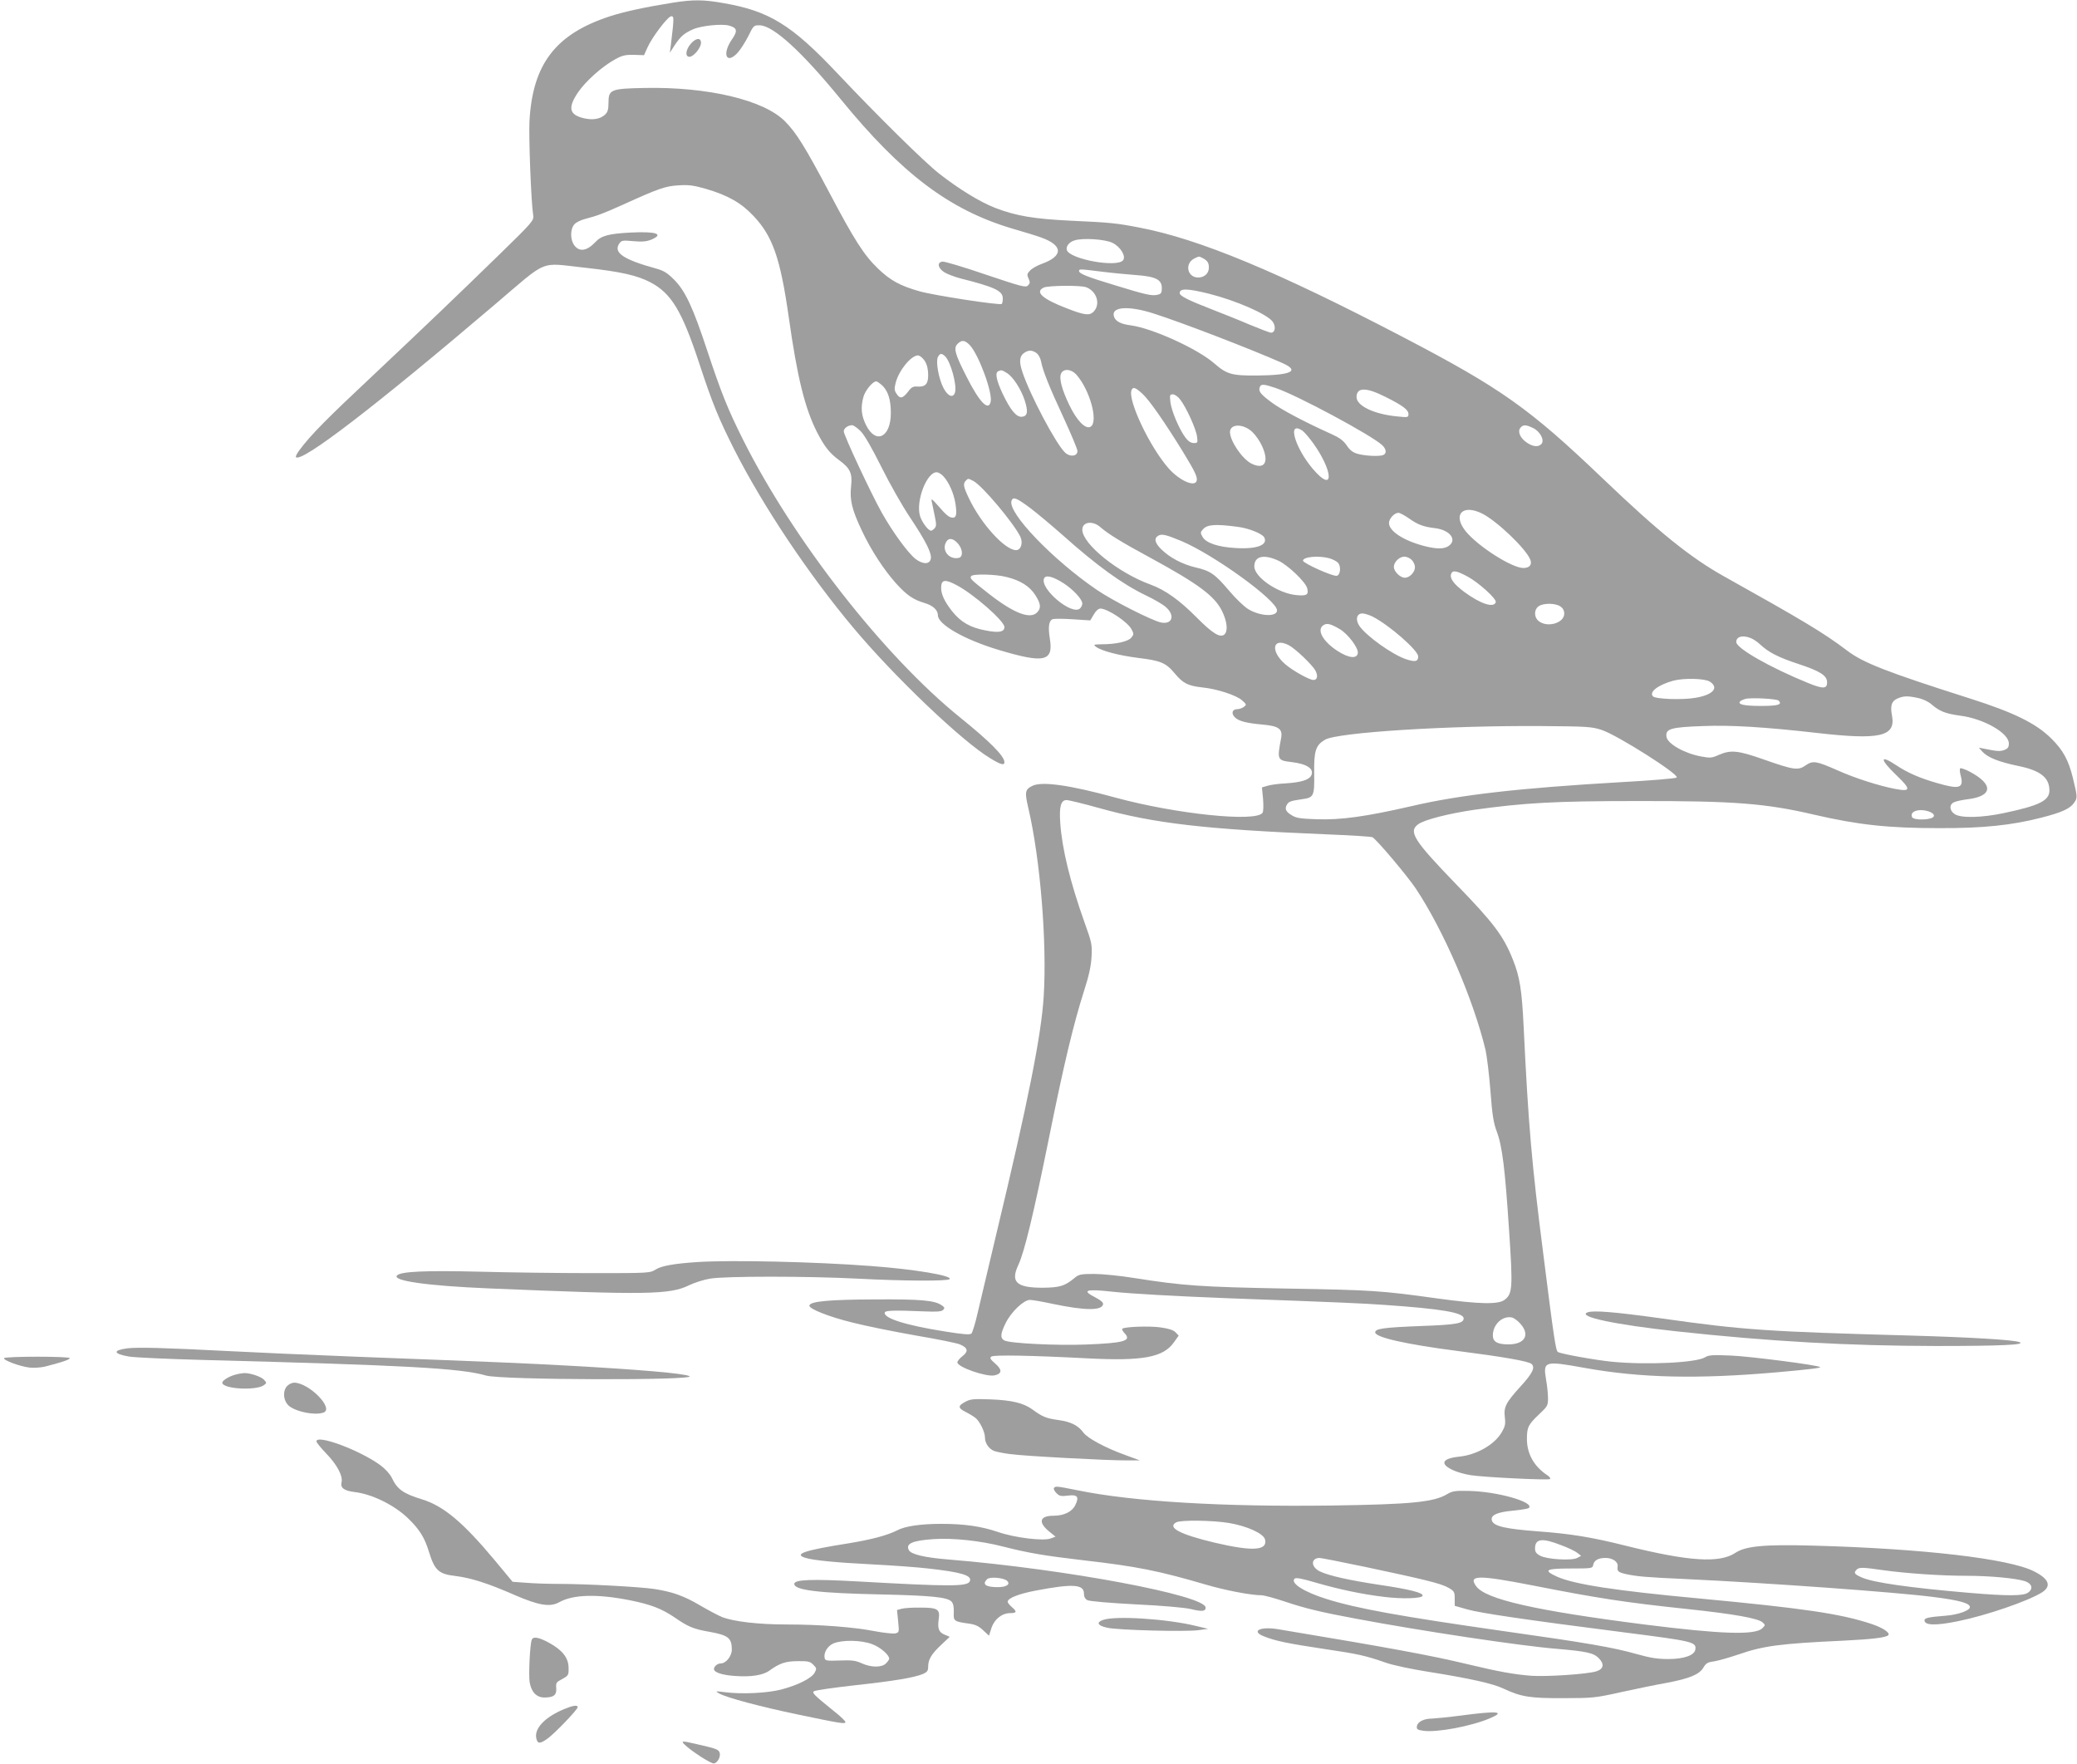 <?xml version="1.0" standalone="no"?>
<!DOCTYPE svg PUBLIC "-//W3C//DTD SVG 20010904//EN"
 "http://www.w3.org/TR/2001/REC-SVG-20010904/DTD/svg10.dtd">
<svg version="1.0" xmlns="http://www.w3.org/2000/svg"
 width="1280pt" height="1087pt" viewBox="0 0 1280 1087"
 preserveAspectRatio="xMidYMid meet">
<g transform="translate(0,1087) scale(0.1,-0.1)"
fill="#9e9e9e" stroke="none">
<path d="M4150 10854 c-170 -27 -305 -56 -393 -85 -333 -109 -475 -294 -494
-646 -5 -101 10 -499 23 -580 5 -31 -4 -42 -203 -236 -292 -284 -434 -420
-783 -749 -286 -268 -386 -369 -454 -461 -16 -21 -26 -41 -22 -44 35 -35 487
312 1218 934 345 293 275 264 566 233 218 -24 320 -47 403 -91 127 -68 192
-176 298 -497 81 -247 119 -339 216 -532 178 -350 459 -771 737 -1102 252
-300 666 -695 840 -800 65 -40 88 -46 88 -25 0 38 -89 127 -272 275 -472 381
-1028 1093 -1339 1713 -94 188 -134 288 -219 544 -89 270 -136 372 -206 442
-41 41 -63 55 -110 68 -204 56 -266 99 -227 155 13 19 21 20 86 14 55 -5 81
-2 110 9 82 35 32 52 -127 44 -132 -7 -180 -19 -215 -57 -53 -56 -98 -64 -130
-24 -28 36 -28 102 -1 132 11 12 39 26 63 32 79 21 112 33 232 87 227 103 265
116 347 121 62 4 93 0 169 -22 134 -39 217 -86 293 -167 118 -125 165 -260
217 -624 52 -369 99 -560 174 -708 46 -89 77 -129 137 -173 68 -50 82 -81 73
-161 -9 -84 5 -143 66 -272 58 -123 136 -242 213 -328 65 -71 104 -98 175
-119 50 -15 81 -43 81 -75 0 -57 163 -150 372 -213 283 -85 341 -73 318 68
-12 74 -6 112 18 121 10 3 65 3 124 -1 l107 -7 22 37 c12 22 29 36 40 36 45 0
170 -83 193 -129 14 -27 14 -31 -2 -50 -19 -24 -94 -41 -181 -41 -52 -1 -55
-2 -36 -16 33 -25 141 -53 259 -68 140 -17 171 -30 226 -96 51 -61 81 -76 170
-86 91 -9 212 -49 245 -80 28 -25 28 -27 10 -40 -10 -8 -29 -14 -41 -14 -30 0
-38 -26 -14 -50 24 -24 72 -36 173 -45 98 -9 123 -27 112 -84 -25 -134 -24
-136 65 -147 96 -11 142 -43 120 -84 -14 -26 -63 -41 -155 -47 -44 -2 -95 -9
-114 -15 l-34 -10 7 -72 c3 -39 2 -77 -3 -84 -38 -60 -535 -8 -906 93 -284 78
-456 102 -514 72 -44 -22 -47 -38 -23 -139 73 -313 115 -828 94 -1159 -15
-241 -97 -650 -291 -1459 -49 -206 -101 -427 -116 -490 -14 -63 -32 -120 -38
-127 -9 -9 -49 -6 -167 13 -239 38 -379 82 -367 117 4 12 57 14 249 6 71 -3
100 -1 110 9 11 11 10 16 -6 27 -43 32 -126 40 -416 38 -281 -1 -399 -12 -402
-38 -3 -20 120 -69 267 -105 82 -21 257 -56 387 -79 131 -22 254 -47 273 -55
50 -21 55 -43 16 -73 -17 -13 -31 -30 -31 -38 0 -29 178 -91 229 -80 47 10 48
35 4 73 -31 27 -35 35 -23 43 16 11 245 7 589 -11 344 -18 470 6 535 98 l30
42 -20 21 c-15 14 -43 23 -95 30 -68 9 -212 4 -232 -8 -5 -3 2 -16 14 -29 44
-46 -2 -60 -240 -69 -176 -7 -468 7 -501 25 -27 14 -25 41 7 106 34 70 112
144 150 144 15 0 80 -11 143 -25 197 -41 300 -42 308 -2 2 11 -13 24 -47 42
-89 45 -60 54 109 35 115 -12 378 -27 715 -40 704 -26 819 -31 960 -41 347
-24 485 -47 485 -83 0 -31 -44 -39 -265 -47 -228 -9 -280 -16 -280 -39 0 -31
191 -74 510 -115 274 -35 437 -63 454 -80 23 -22 6 -57 -68 -138 -91 -100
-105 -127 -97 -191 5 -42 1 -57 -19 -91 -44 -77 -155 -140 -263 -151 -105 -11
-120 -44 -40 -82 24 -12 73 -26 111 -32 83 -13 475 -32 489 -24 5 3 -1 13 -14
22 -84 55 -128 133 -128 225 0 72 8 89 76 153 50 47 54 53 54 97 0 26 -5 78
-12 116 -19 114 -11 117 238 72 344 -62 696 -70 1185 -27 204 18 272 27 266
32 -12 12 -431 66 -548 71 -113 5 -140 3 -160 -10 -52 -34 -358 -49 -575 -28
-102 10 -313 48 -333 60 -13 8 -24 78 -91 611 -70 547 -91 786 -120 1390 -11
229 -24 312 -67 418 -57 144 -118 225 -349 463 -262 271 -296 325 -234 370 38
28 188 66 345 89 308 43 496 54 1005 54 596 1 790 -14 1090 -84 272 -63 457
-83 770 -83 270 -1 449 18 628 64 130 33 182 57 206 95 19 28 19 34 -9 149
-27 111 -61 173 -134 245 -94 93 -231 160 -498 245 -515 164 -660 220 -761
297 -141 107 -271 185 -760 458 -204 114 -400 272 -742 599 -455 435 -627 557
-1230 872 -775 405 -1261 607 -1630 677 -139 27 -178 31 -420 42 -227 11 -337
29 -467 79 -93 36 -225 117 -345 211 -92 72 -376 352 -633 624 -276 292 -415
378 -692 426 -126 23 -191 23 -313 4z m-3 -151 c-4 -38 -10 -88 -13 -113 l-6
-45 29 45 c38 57 58 74 113 99 51 23 181 36 224 23 50 -14 53 -33 16 -86 -61
-89 -34 -155 34 -83 18 19 48 66 67 103 33 68 35 69 72 68 84 -3 259 -163 497
-454 377 -462 672 -684 1060 -799 74 -21 154 -46 178 -55 135 -49 135 -114 2
-162 -28 -10 -60 -28 -72 -41 -19 -20 -20 -26 -9 -50 10 -22 9 -29 -4 -42 -14
-14 -37 -8 -260 67 -134 46 -255 82 -267 80 -34 -5 -29 -38 9 -64 18 -12 63
-29 100 -39 214 -54 263 -77 263 -124 0 -17 -3 -32 -7 -34 -15 -9 -419 53
-506 78 -120 34 -180 67 -255 139 -87 83 -147 177 -302 471 -149 281 -203 368
-273 438 -130 131 -476 213 -866 205 -207 -4 -221 -10 -221 -91 0 -43 -5 -58
-22 -74 -30 -27 -74 -34 -128 -22 -92 21 -102 64 -39 158 46 69 151 163 231
206 43 24 63 28 115 27 l62 -2 21 47 c28 63 126 193 147 193 14 0 15 -9 10
-67z m2708 -1329 c50 -24 86 -83 66 -108 -38 -46 -324 6 -346 62 -8 22 13 51
48 61 51 16 186 7 232 -15z m558 -95 c28 -15 37 -28 37 -58 0 -36 -28 -61 -66
-61 -67 0 -85 86 -24 117 31 15 27 15 53 2z m-623 -83 c63 -8 159 -17 212 -21
121 -9 158 -28 158 -80 0 -29 -4 -36 -25 -41 -35 -9 -71 -1 -263 58 -173 52
-222 72 -222 88 0 13 3 13 140 -4z m-96 -96 c66 -25 90 -106 45 -151 -25 -25
-55 -22 -167 22 -148 57 -196 100 -140 127 29 13 228 15 262 2z m757 -40 c169
-43 357 -125 392 -172 21 -29 16 -68 -10 -68 -8 0 -68 23 -133 50 -65 28 -171
70 -235 95 -145 56 -195 82 -195 99 0 30 48 29 181 -4z m-344 -121 c179 -57
604 -221 796 -306 110 -49 56 -75 -158 -77 -155 -1 -185 8 -262 75 -103 90
-381 216 -513 234 -63 8 -96 25 -105 55 -19 60 88 68 242 19z m-1130 -196 c55
-59 142 -295 128 -350 -14 -58 -69 -1 -147 153 -73 143 -83 179 -57 205 26 26
45 24 76 -8z m410 -48 c13 -9 25 -32 29 -53 11 -57 48 -151 140 -349 46 -100
84 -191 84 -202 0 -33 -45 -39 -76 -10 -56 52 -217 357 -263 496 -23 67 -18
102 16 122 25 15 45 13 70 -4z m-562 -21 c34 -34 72 -174 61 -220 -10 -40 -45
-27 -72 26 -30 59 -48 163 -34 190 13 24 23 25 45 4z m-140 -11 c24 -23 35
-58 35 -107 0 -52 -18 -71 -65 -68 -28 2 -38 -3 -60 -33 -32 -41 -49 -44 -70
-11 -14 20 -14 32 -5 68 20 76 94 167 137 168 6 0 19 -7 28 -17z m521 -92 c37
-23 86 -98 109 -168 22 -69 18 -97 -16 -101 -35 -4 -71 39 -121 144 -39 84
-47 129 -25 137 19 8 20 8 53 -12z m426 -8 c84 -93 140 -295 88 -323 -31 -16
-84 38 -130 134 -47 97 -65 168 -50 196 16 30 61 26 92 -7z m-1192 -71 c34
-35 50 -87 50 -167 0 -150 -92 -195 -152 -76 -30 59 -35 110 -17 175 11 40 57
96 79 96 6 0 24 -13 40 -28z m2422 -13 c131 -44 591 -291 656 -352 26 -24 29
-52 6 -61 -25 -10 -116 -5 -159 8 -28 8 -47 23 -66 52 -20 29 -44 47 -91 68
-173 78 -310 151 -371 196 -70 52 -83 69 -73 95 7 20 24 19 98 -6z m-822 -35
c43 -39 138 -176 249 -356 79 -129 93 -161 85 -183 -15 -37 -108 6 -173 80
-116 132 -251 418 -228 480 9 23 23 19 67 -21z m1497 -19 c108 -54 143 -80
143 -107 0 -20 -4 -21 -69 -14 -141 13 -251 65 -251 119 0 61 58 62 177 2z
m-1263 -18 c37 -48 97 -180 103 -227 5 -38 4 -40 -20 -40 -18 0 -34 11 -51 33
-38 50 -86 163 -93 218 -5 45 -4 49 15 49 12 0 32 -14 46 -33z m-1970 -194
c24 -24 70 -105 128 -221 50 -101 129 -240 176 -310 100 -150 136 -223 128
-257 -9 -34 -49 -33 -94 1 -46 36 -139 163 -208 285 -67 120 -234 477 -234
501 0 19 25 37 51 38 9 0 33 -17 53 -37z m2414 -5 c19 -18 45 -55 58 -83 48
-102 18 -153 -65 -111 -57 30 -130 138 -131 193 0 53 82 54 138 1z m1729 25
c43 -20 73 -74 53 -98 -18 -21 -52 -19 -91 8 -41 27 -58 69 -39 91 16 20 33
20 77 -1z m-1419 -18 c12 -9 42 -44 67 -79 115 -162 128 -296 17 -179 -124
130 -190 331 -84 258z m-2213 -281 c33 -36 63 -104 73 -166 10 -65 6 -88 -16
-88 -23 1 -40 15 -92 75 -36 41 -42 46 -38 25 3 -14 11 -53 18 -87 11 -51 11
-64 1 -77 -8 -9 -18 -16 -23 -16 -18 0 -58 54 -69 93 -25 93 43 267 103 267
11 0 30 -11 43 -26z m184 -28 c54 -28 249 -260 289 -343 18 -38 4 -83 -26 -83
-69 0 -217 163 -292 322 -33 69 -36 88 -18 106 15 15 13 15 47 -2z m348 -165
c43 -32 132 -107 198 -165 215 -192 370 -304 517 -375 49 -23 104 -55 123 -72
58 -51 40 -108 -29 -95 -53 10 -300 135 -396 201 -273 186 -554 479 -526 550
9 26 31 17 113 -44z m2788 -36 c92 -47 270 -217 296 -284 12 -31 -5 -51 -43
-51 -70 0 -278 132 -355 226 -83 103 -20 170 102 109z m-451 -30 c54 -38 87
-51 163 -60 90 -12 134 -72 81 -109 -28 -20 -74 -20 -149 -1 -128 33 -219 92
-219 142 0 27 33 63 58 63 9 0 39 -16 66 -35z m-1902 -54 c49 -42 126 -90 311
-190 292 -159 391 -233 437 -324 33 -66 39 -127 15 -147 -26 -22 -74 8 -170
105 -105 106 -194 170 -285 203 -199 72 -420 250 -420 338 0 49 64 58 112 15z
m843 3 c69 -8 153 -42 166 -65 25 -47 -45 -74 -175 -66 -109 6 -184 31 -205
69 -14 24 -14 28 3 47 26 29 75 33 211 15z m-344 -88 c203 -86 589 -366 589
-427 0 -42 -105 -37 -178 8 -25 15 -79 67 -119 115 -86 101 -114 121 -207 142
-79 19 -156 59 -209 111 -40 39 -47 68 -19 84 22 13 49 6 143 -33z m-1376 -17
c30 -36 31 -82 2 -87 -57 -11 -102 43 -79 93 16 34 45 31 77 -6z m1974 -104
c59 -28 167 -131 177 -170 10 -40 -3 -48 -66 -42 -113 10 -260 110 -260 177 0
63 58 77 149 35z m313 15 c21 -6 44 -18 53 -27 21 -21 16 -77 -7 -81 -25 -5
-208 78 -208 93 0 24 96 33 162 15z m508 -10 c11 -11 20 -31 20 -45 0 -31 -33
-65 -62 -65 -29 0 -68 38 -68 67 0 30 34 63 65 63 14 0 34 -9 45 -20z m343
-102 c69 -37 182 -139 175 -159 -12 -37 -95 -10 -196 65 -64 48 -89 83 -79
110 9 24 32 20 100 -16z m-2838 -4 c85 -21 142 -58 176 -112 33 -52 36 -78 12
-104 -42 -47 -144 -8 -300 114 -112 88 -117 93 -108 108 10 15 154 12 220 -6z
m348 -37 c61 -39 117 -100 117 -126 0 -10 -7 -24 -15 -31 -51 -43 -246 121
-221 185 9 24 53 14 119 -28z m-657 -13 c106 -56 294 -221 294 -258 0 -30 -34
-37 -115 -21 -96 18 -153 51 -207 118 -47 60 -68 104 -68 145 0 51 23 55 96
16z m3719 -130 c17 -11 25 -26 25 -45 0 -60 -109 -90 -161 -43 -26 24 -25 69
3 88 29 21 102 20 133 0z m-1157 -63 c103 -52 282 -209 282 -246 0 -32 -19
-36 -78 -16 -83 29 -238 139 -283 202 -28 39 -19 79 17 79 13 0 41 -9 62 -19z
m-199 -79 c50 -31 113 -115 109 -146 -5 -37 -55 -32 -124 12 -93 60 -133 134
-86 161 21 13 45 6 101 -27z m2528 -53 c15 -5 42 -23 58 -38 53 -50 112 -81
240 -123 133 -44 175 -71 175 -113 0 -40 -25 -41 -114 -5 -234 95 -446 215
-446 254 0 33 38 44 87 25z m-2844 -45 c41 -22 145 -121 164 -157 17 -33 11
-57 -13 -57 -24 0 -127 57 -172 96 -96 82 -80 170 21 118z m2594 -224 c59 -38
20 -82 -89 -100 -82 -14 -244 -8 -261 9 -26 26 30 70 123 96 65 18 195 15 227
-5z m1283 -101 c30 -6 65 -23 83 -39 50 -43 87 -58 178 -70 145 -19 299 -107
299 -171 0 -23 -6 -32 -27 -40 -27 -10 -44 -9 -123 7 l-35 7 23 -26 c33 -35
101 -62 216 -86 140 -28 196 -72 196 -152 0 -62 -61 -93 -280 -139 -135 -29
-265 -32 -303 -7 -34 22 -36 60 -4 74 13 6 51 14 83 18 156 19 161 92 11 171
-26 13 -51 22 -56 20 -5 -3 -4 -23 2 -44 21 -79 -6 -88 -146 -47 -105 30 -181
63 -250 109 -104 69 -104 39 0 -61 92 -88 90 -103 -9 -84 -96 18 -249 67 -351
113 -134 59 -154 63 -199 32 -47 -33 -73 -29 -261 37 -156 55 -201 59 -273 28
-44 -20 -54 -21 -112 -10 -102 19 -206 78 -212 121 -7 49 25 59 225 66 172 7
382 -6 699 -42 391 -45 490 -23 466 106 -12 62 -3 90 34 106 38 16 61 17 126
3z m-859 -16 c25 -25 -4 -33 -109 -33 -106 0 -147 10 -127 29 6 5 19 11 30 14
34 10 195 1 206 -10z m-1090 -181 c97 -32 480 -275 462 -293 -6 -6 -163 -19
-349 -29 -617 -36 -982 -77 -1279 -146 -287 -66 -443 -88 -595 -82 -91 3 -122
7 -147 23 -38 22 -47 40 -33 65 11 21 24 25 92 35 75 10 79 18 77 160 -2 138
9 173 67 207 77 45 760 88 1334 84 283 -2 310 -4 371 -24z m-3098 -481 c340
-95 651 -131 1397 -162 151 -6 281 -14 288 -18 26 -14 214 -237 267 -316 171
-257 354 -680 430 -995 8 -36 22 -148 30 -250 11 -149 19 -199 39 -252 34 -90
51 -227 76 -609 24 -357 21 -391 -27 -428 -37 -30 -154 -28 -415 8 -345 48
-399 52 -933 61 -529 10 -631 17 -936 65 -86 14 -197 25 -247 25 -80 0 -94 -3
-119 -24 -61 -51 -92 -60 -198 -61 -161 0 -199 35 -149 141 37 79 93 310 189
784 91 451 151 702 216 905 30 93 43 153 46 210 4 75 1 88 -43 210 -89 250
-139 454 -150 615 -7 100 4 140 39 140 13 0 103 -22 200 -49z m5116 -22 c21
-8 31 -17 29 -28 -5 -24 -126 -29 -135 -5 -14 36 45 54 106 33z m-2519 -3156
c61 -69 27 -127 -74 -127 -68 0 -96 16 -96 55 0 67 58 122 116 111 13 -2 37
-20 54 -39z"/>
<path d="M4256 10599 c-31 -37 -35 -79 -7 -79 25 0 71 55 71 86 0 34 -32 31
-64 -7z"/>
<path d="M4295 3093 c-138 -9 -218 -23 -253 -45 -37 -23 -40 -23 -397 -23
-198 0 -511 4 -695 9 -332 8 -479 1 -503 -23 -33 -33 184 -64 563 -80 976 -41
1117 -39 1236 19 33 16 92 35 130 41 89 16 599 16 909 0 289 -15 554 -16 567
-3 21 21 -214 61 -487 81 -342 26 -863 38 -1070 24z"/>
<path d="M9783 2783 c-65 -26 172 -76 552 -117 571 -62 1053 -89 1595 -90 400
0 559 7 515 24 -36 14 -307 30 -661 40 -898 25 -1036 34 -1545 106 -288 40
-422 51 -456 37z"/>
<path d="M788 2562 c-95 -12 -92 -34 7 -51 33 -6 238 -15 455 -21 1260 -33
1589 -51 1745 -96 95 -28 1303 -31 1254 -4 -30 17 -312 41 -749 65 -280 15
-385 20 -1305 55 -286 11 -644 27 -795 35 -388 20 -546 24 -612 17z"/>
<path d="M25 2501 c-7 -12 97 -51 157 -58 26 -3 69 0 95 6 102 26 153 43 153
52 0 12 -397 12 -405 0z"/>
<path d="M1453 2400 c-38 -9 -83 -36 -83 -50 0 -39 208 -51 257 -15 17 13 17
14 0 33 -18 20 -89 43 -124 41 -10 -1 -33 -4 -50 -9z"/>
<path d="M1770 2330 c-26 -26 -26 -80 1 -113 32 -42 167 -72 223 -51 66 25
-89 183 -181 184 -13 0 -32 -9 -43 -20z"/>
<path d="M5951 2233 c-49 -25 -49 -39 1 -64 24 -12 51 -29 62 -38 26 -23 56
-86 56 -118 0 -36 24 -71 57 -84 14 -5 58 -14 97 -19 84 -12 606 -40 721 -39
l80 0 -90 33 c-122 44 -232 103 -258 138 -33 45 -77 67 -156 78 -73 10 -98 20
-160 66 -55 39 -126 56 -256 61 -102 4 -125 2 -154 -14z"/>
<path d="M1950 1988 c0 -6 27 -40 60 -74 67 -69 104 -139 95 -177 -9 -35 15
-53 81 -61 108 -13 246 -81 331 -164 69 -67 101 -119 127 -206 35 -112 59
-135 161 -147 98 -12 204 -46 363 -116 153 -66 222 -78 280 -45 85 47 234 51
435 11 128 -26 194 -51 275 -106 84 -58 116 -71 213 -88 117 -21 139 -38 139
-110 0 -40 -36 -85 -68 -85 -20 0 -42 -18 -42 -35 0 -20 51 -37 126 -42 101
-8 177 4 216 33 62 45 100 58 175 58 62 1 76 -2 95 -22 21 -21 22 -24 8 -50
-20 -34 -103 -76 -206 -103 -86 -22 -243 -30 -349 -16 -57 7 -59 7 -33 -8 45
-26 257 -82 481 -129 269 -56 297 -61 297 -47 0 6 -32 37 -72 68 -120 97 -134
111 -123 121 6 6 118 22 250 37 247 27 366 47 423 70 26 12 32 19 32 45 0 44
20 78 81 135 l52 49 -31 13 c-37 15 -45 38 -37 96 9 61 -6 71 -113 71 -48 1
-100 -3 -115 -7 l-29 -8 7 -69 c7 -67 6 -69 -17 -75 -13 -3 -71 3 -129 14
-129 25 -335 41 -544 41 -171 0 -325 18 -396 46 -24 10 -84 42 -134 71 -99 59
-173 85 -285 102 -89 13 -416 31 -585 31 -66 0 -157 3 -203 7 l-83 6 -113 136
c-193 231 -312 330 -442 371 -119 36 -156 63 -189 133 -10 22 -40 55 -69 77
-124 92 -396 194 -396 148z m3424 -1249 c50 -18 106 -66 106 -90 0 -5 -9 -18
-20 -29 -26 -26 -91 -26 -150 1 -37 17 -61 20 -135 17 -80 -3 -90 -1 -93 15
-7 34 18 75 56 91 55 22 170 20 236 -5z"/>
<path d="M6495 1700 c-3 -5 4 -19 16 -31 18 -18 28 -20 70 -15 59 8 71 -7 46
-58 -19 -41 -70 -66 -134 -66 -84 0 -97 -38 -31 -94 l43 -35 -30 -11 c-45 -17
-220 4 -325 40 -103 35 -207 50 -348 50 -128 0 -224 -14 -273 -40 -61 -31
-159 -57 -300 -80 -272 -43 -339 -66 -267 -89 51 -16 184 -29 418 -41 118 -6
271 -17 340 -25 207 -23 271 -43 257 -78 -13 -34 -117 -34 -687 -2 -289 16
-395 12 -395 -15 0 -39 151 -57 540 -65 306 -7 404 -17 429 -44 11 -12 15 -33
14 -66 -3 -54 1 -57 95 -70 36 -5 59 -15 85 -40 l37 -34 15 47 c18 55 65 92
116 92 40 0 43 9 9 38 -14 12 -25 26 -25 32 0 22 68 49 174 69 226 43 296 39
296 -18 0 -20 7 -34 21 -41 12 -7 142 -18 297 -26 168 -8 302 -20 341 -29 69
-17 91 -14 91 9 0 75 -862 237 -1580 296 -152 12 -235 32 -249 58 -21 40 21
59 152 68 121 8 290 -10 429 -46 158 -40 252 -56 499 -85 325 -37 462 -65 749
-149 118 -35 279 -66 344 -66 16 0 82 -18 145 -39 122 -41 219 -65 441 -106
398 -75 1018 -168 1234 -185 185 -16 228 -25 260 -59 35 -36 28 -66 -17 -80
-54 -17 -306 -34 -401 -27 -104 8 -199 25 -391 71 -228 55 -491 103 -1170 216
-109 18 -168 -12 -86 -44 68 -28 152 -45 366 -77 218 -32 260 -42 384 -85 41
-15 158 -40 260 -56 257 -41 402 -73 466 -104 109 -51 164 -60 370 -59 181 0
198 2 355 37 91 20 217 46 280 57 143 27 203 52 228 95 16 27 27 33 67 38 25
4 92 23 148 42 153 53 254 67 642 85 184 9 267 19 282 34 14 14 -35 47 -106
70 -190 63 -420 96 -1056 156 -520 48 -771 87 -878 134 -90 41 -73 51 84 51
126 0 134 1 137 20 5 30 31 45 77 45 43 0 78 -24 74 -52 -4 -30 3 -36 49 -47
69 -15 123 -20 367 -31 511 -24 1303 -81 1533 -111 158 -20 222 -38 222 -62 0
-21 -73 -47 -149 -53 -104 -8 -131 -14 -131 -28 0 -32 69 -34 206 -6 177 36
432 124 517 177 62 39 45 84 -49 131 -155 78 -688 140 -1364 158 -300 8 -413
-3 -476 -45 -98 -65 -288 -52 -674 44 -211 53 -340 74 -545 89 -195 15 -267
31 -280 64 -13 34 28 54 126 63 51 5 96 12 101 17 36 36 -196 102 -372 105
-81 2 -100 -1 -130 -19 -82 -50 -221 -64 -715 -71 -667 -9 -1222 24 -1560 93
-135 27 -142 28 -150 14z m1081 -215 c111 -19 211 -65 220 -101 17 -69 -75
-75 -310 -20 -214 51 -294 93 -238 125 26 16 228 13 328 -4z m2044 -136 c44
-16 89 -38 101 -48 l23 -18 -24 -13 c-33 -18 -185 -9 -227 13 -25 13 -33 24
-33 45 0 61 43 67 160 21z m-1208 -134 c368 -78 467 -102 513 -128 37 -21 40
-26 40 -67 l0 -45 77 -22 c82 -23 351 -63 977 -143 415 -53 436 -58 429 -104
-5 -36 -70 -59 -167 -59 -66 0 -111 7 -196 31 -141 40 -300 68 -825 142 -630
90 -897 138 -1085 197 -138 43 -224 98 -197 125 8 8 43 2 134 -25 142 -41 283
-71 418 -87 113 -14 232 -10 237 7 6 18 -80 40 -271 68 -183 28 -305 55 -362
82 -56 27 -57 82 -2 83 10 0 136 -25 280 -55z m3190 -20 c142 -20 357 -35 516
-35 145 0 304 -15 361 -33 44 -15 53 -47 19 -71 -29 -21 -126 -21 -363 -1
-363 31 -591 63 -662 95 -45 20 -51 28 -31 48 15 15 36 15 160 -3z m-5397 -65
c25 -21 -1 -40 -55 -40 -76 0 -99 17 -67 49 15 16 99 10 122 -9z m3238 -29
c407 -80 570 -105 957 -146 283 -30 435 -57 462 -82 18 -16 18 -17 -1 -36 -44
-44 -252 -37 -728 23 -673 86 -978 155 -1036 236 -50 69 12 70 346 5z"/>
<path d="M6798 888 c-44 -15 -34 -35 25 -48 64 -15 482 -26 563 -15 l59 8 -75
18 c-179 44 -498 64 -572 37z"/>
<path d="M3277 765 c-11 -27 -20 -212 -13 -260 10 -61 42 -95 91 -95 57 0 76
15 73 57 -3 33 0 38 37 57 38 21 40 24 39 69 0 61 -39 110 -120 154 -64 35
-99 41 -107 18z"/>
<path d="M3473 337 c-116 -49 -181 -118 -168 -178 8 -36 22 -36 71 -1 46 34
184 178 184 192 0 16 -30 11 -87 -13z"/>
<path d="M9005 299 c-77 -10 -158 -18 -180 -19 -51 0 -89 -20 -93 -47 -3 -18
3 -23 40 -28 82 -12 296 28 410 77 99 42 49 47 -177 17z"/>
<path d="M4235 106 c40 -35 126 -90 157 -101 22 -9 52 36 43 64 -6 21 -19 26
-147 55 -93 22 -98 20 -53 -18z"/>
</g>
</svg>
